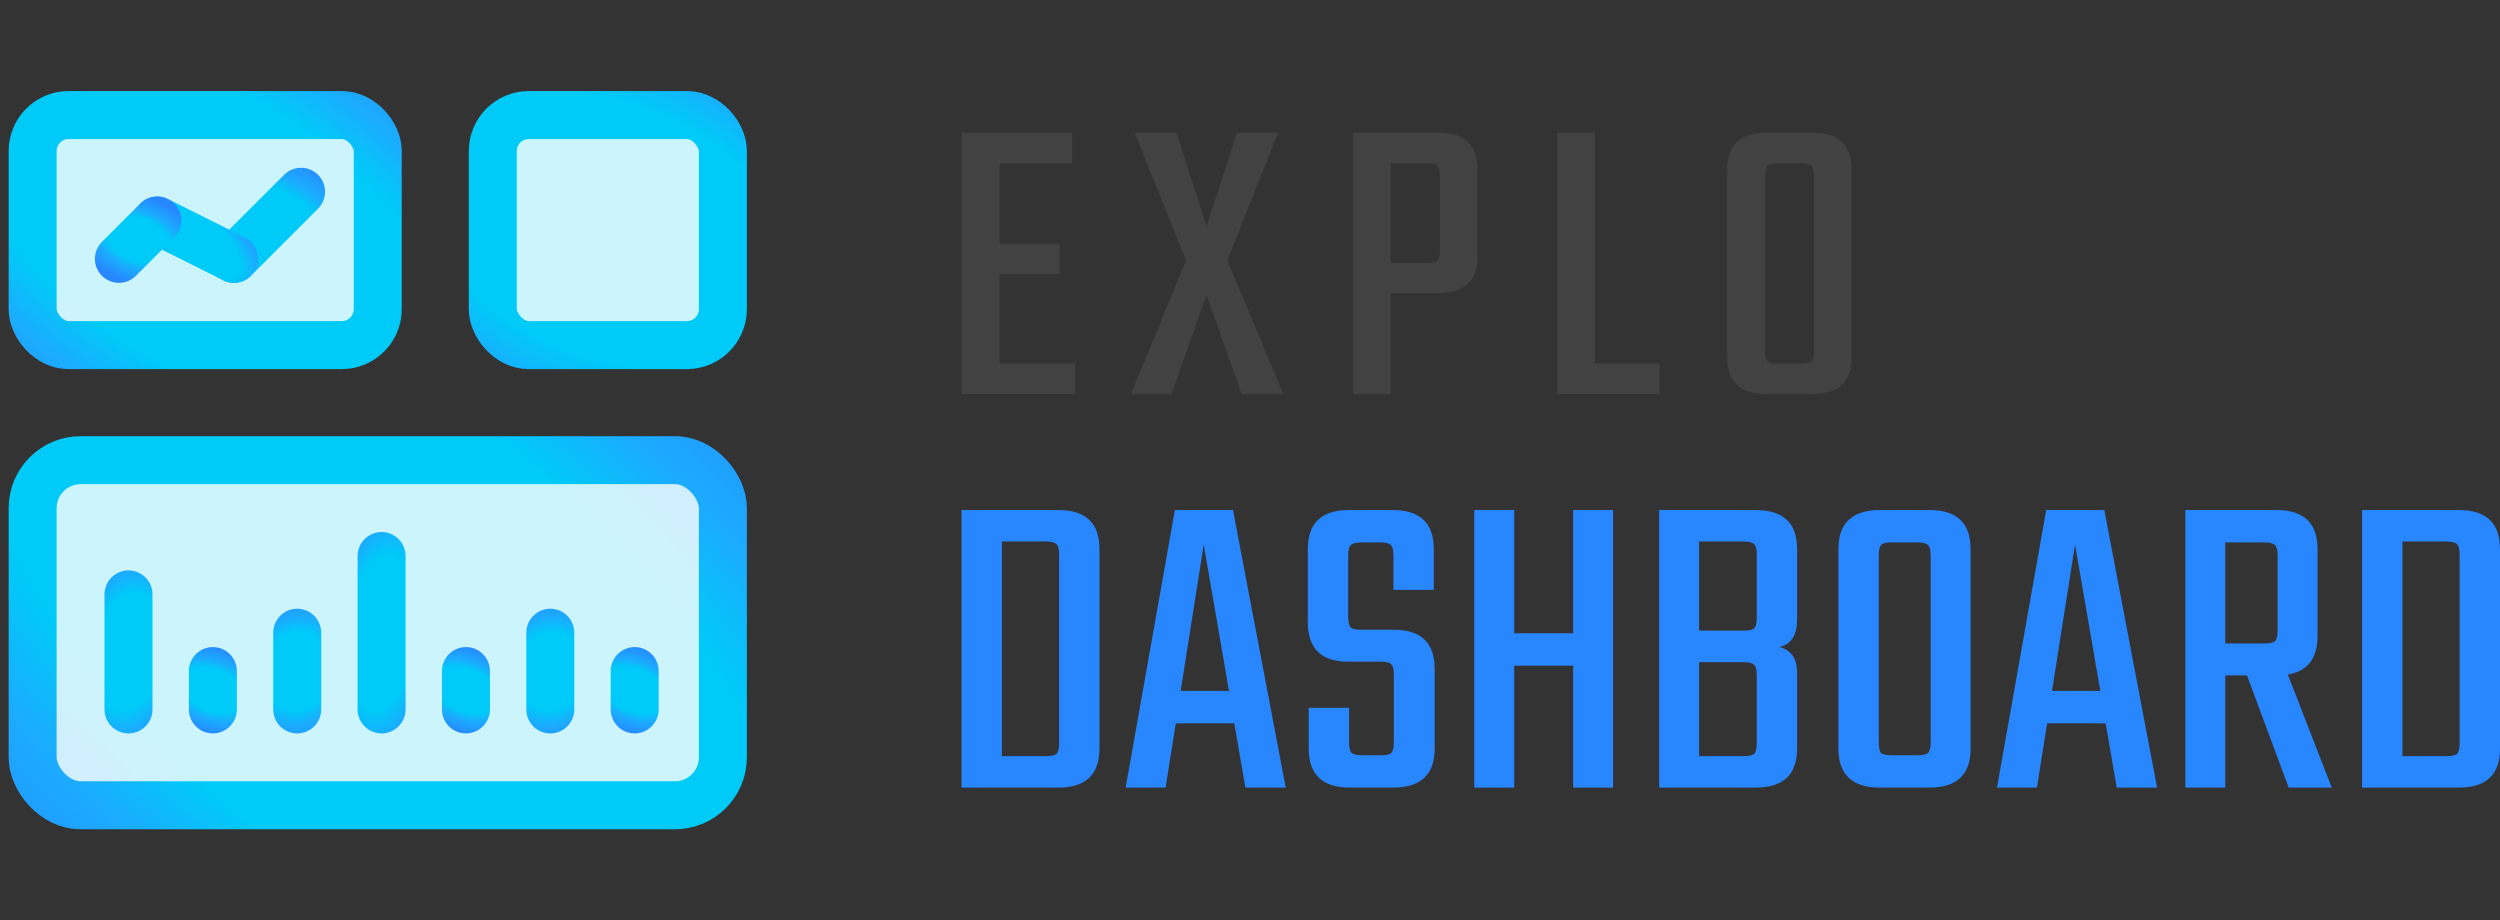 <svg width="182" height="67" viewBox="0 0 182 67" fill="none" xmlns="http://www.w3.org/2000/svg">
<rect x="0" y="0" width="182" height="67" fill="#333333" stroke="none"/>
<rect x="2.375" y="33.5" width="50.25" height="25.125" rx="3.493" fill="url(#paint0_angular_2025_367741)"/>
<rect x="2.375" y="33.5" width="50.25" height="25.125" rx="3.493" fill="white" fill-opacity="0.8"/>
<rect x="2.375" y="33.5" width="50.25" height="25.125" rx="3.493" stroke="url(#paint1_angular_2025_367741)" stroke-width="3.493" stroke-linecap="round" stroke-linejoin="round"/>
<path d="M9.354 43.271V51.646" stroke="url(#paint2_angular_2025_367741)" stroke-width="3.493" stroke-linecap="round" stroke-linejoin="round"/>
<path d="M15.496 51.646V48.854" stroke="url(#paint3_angular_2025_367741)" stroke-width="3.493" stroke-linecap="round" stroke-linejoin="round"/>
<path d="M21.637 51.646V46.062" stroke="url(#paint4_angular_2025_367741)" stroke-width="3.493" stroke-linecap="round" stroke-linejoin="round"/>
<path d="M27.779 40.479V51.646" stroke="url(#paint5_angular_2025_367741)" stroke-width="3.493" stroke-linecap="round" stroke-linejoin="round"/>
<path d="M33.921 51.646V48.854" stroke="url(#paint6_angular_2025_367741)" stroke-width="3.493" stroke-linecap="round" stroke-linejoin="round"/>
<path d="M40.062 51.646V46.062" stroke="url(#paint7_angular_2025_367741)" stroke-width="3.493" stroke-linecap="round" stroke-linejoin="round"/>
<path d="M46.204 51.646V48.854" stroke="url(#paint8_angular_2025_367741)" stroke-width="3.493" stroke-linecap="round" stroke-linejoin="round"/>
<rect x="2.375" y="8.375" width="25.125" height="16.75" rx="2.62" fill="url(#paint9_angular_2025_367741)"/>
<rect x="2.375" y="8.375" width="25.125" height="16.75" rx="2.62" fill="white" fill-opacity="0.8"/>
<rect x="2.375" y="8.375" width="25.125" height="16.75" rx="2.62" stroke="url(#paint10_angular_2025_367741)" stroke-width="3.493" stroke-linecap="round" stroke-linejoin="round"/>
<path d="M21.917 13.959L17.031 18.844" stroke="url(#paint11_angular_2025_367741)" stroke-width="3.493" stroke-linecap="round" stroke-linejoin="round"/>
<path d="M17.031 18.844L11.448 16.052" stroke="url(#paint12_angular_2025_367741)" stroke-width="3.493" stroke-linecap="round" stroke-linejoin="round"/>
<path d="M11.448 16.052L8.656 18.844" stroke="url(#paint13_angular_2025_367741)" stroke-width="3.493" stroke-linecap="round" stroke-linejoin="round"/>
<rect x="35.875" y="8.375" width="16.75" height="16.75" rx="2.62" fill="url(#paint14_angular_2025_367741)"/>
<rect x="35.875" y="8.375" width="16.75" height="16.75" rx="2.62" fill="white" fill-opacity="0.8"/>
<rect x="35.875" y="8.375" width="16.75" height="16.75" rx="2.62" stroke="url(#paint15_angular_2025_367741)" stroke-width="3.493" stroke-linecap="round" stroke-linejoin="round"/>
<path d="M72.766 26.468H78.266V28.687H70V9.662H78.054V11.88H72.766V17.746H77.142V19.964H72.766V26.468Z" fill="#424242"/>
<path d="M89.356 18.961L93.428 28.687H90.389L87.836 21.453L85.283 28.687H82.335L86.347 18.961L82.609 9.662H85.648L87.836 16.5L90.055 9.662H93.033L89.356 18.961Z" fill="#424242"/>
<path d="M98.508 9.662H104.739C106.623 9.662 107.565 10.553 107.565 12.336V18.657C107.565 20.44 106.623 21.332 104.739 21.332H101.244V28.687H98.508V9.662ZM104.83 18.232V12.761C104.83 12.397 104.769 12.164 104.647 12.062C104.526 11.941 104.283 11.88 103.918 11.88H101.244V19.144H103.918C104.283 19.144 104.526 19.083 104.647 18.961C104.769 18.84 104.83 18.597 104.83 18.232Z" fill="#424242"/>
<path d="M116.106 26.468H120.817V28.687H113.371V9.662H116.106V26.468Z" fill="#424242"/>
<path d="M128.594 9.662H131.967C133.851 9.662 134.794 10.553 134.794 12.336V26.012C134.794 27.795 133.851 28.687 131.967 28.687H128.594C126.689 28.687 125.737 27.795 125.737 26.012V12.336C125.737 10.553 126.689 9.662 128.594 9.662ZM132.058 25.587V12.761C132.058 12.397 131.998 12.164 131.876 12.062C131.754 11.941 131.511 11.88 131.147 11.88H129.384C129.019 11.88 128.776 11.941 128.654 12.062C128.553 12.164 128.503 12.397 128.503 12.761V25.587C128.503 25.951 128.553 26.195 128.654 26.316C128.776 26.417 129.019 26.468 129.384 26.468H131.147C131.511 26.468 131.754 26.417 131.876 26.316C131.998 26.195 132.058 25.951 132.058 25.587Z" fill="#424242"/>
<path d="M70 37.129H77.038C79.04 37.129 80.04 38.076 80.04 39.97V54.498C80.04 56.392 79.04 57.339 77.038 57.339H70V37.129ZM77.103 54.11V40.357C77.103 39.97 77.038 39.722 76.909 39.614C76.78 39.485 76.521 39.421 76.134 39.421H72.938V55.046H76.134C76.521 55.046 76.78 54.992 76.909 54.885C77.038 54.756 77.103 54.498 77.103 54.11Z" fill="#2886FF"/>
<path d="M90.665 57.339L89.858 52.657H85.597L84.854 57.339H81.949L85.532 37.129H89.761L93.603 57.339H90.665ZM85.952 50.301H89.471L87.631 39.647L85.952 50.301Z" fill="#2886FF"/>
<path d="M101.473 54.045V49.106C101.473 48.719 101.408 48.471 101.279 48.364C101.172 48.234 100.924 48.17 100.537 48.17H98.148C96.189 48.17 95.21 47.212 95.21 45.297V39.97C95.21 38.076 96.211 37.129 98.212 37.129H101.376C103.378 37.129 104.378 38.076 104.378 39.97V42.94H101.441V40.422C101.441 40.034 101.376 39.787 101.247 39.679C101.118 39.55 100.86 39.485 100.472 39.485H99.116C98.729 39.485 98.471 39.55 98.341 39.679C98.212 39.787 98.148 40.034 98.148 40.422V44.909C98.148 45.297 98.212 45.555 98.341 45.684C98.471 45.792 98.729 45.845 99.116 45.845H101.473C103.453 45.845 104.443 46.792 104.443 48.686V54.498C104.443 56.392 103.431 57.339 101.408 57.339H98.277C96.275 57.339 95.274 56.392 95.274 54.498V51.527H98.212V54.045C98.212 54.433 98.277 54.691 98.406 54.82C98.535 54.928 98.793 54.982 99.181 54.982H100.537C100.924 54.982 101.172 54.928 101.279 54.82C101.408 54.691 101.473 54.433 101.473 54.045Z" fill="#2886FF"/>
<path d="M114.526 37.129H117.432V57.339H114.526V48.46H110.233V57.339H107.327V37.129H110.233V46.104H114.526V37.129Z" fill="#2886FF"/>
<path d="M127.892 44.974V40.357C127.892 39.97 127.827 39.722 127.698 39.614C127.569 39.485 127.311 39.421 126.923 39.421H123.695V45.91H126.923C127.311 45.91 127.569 45.856 127.698 45.748C127.827 45.619 127.892 45.361 127.892 44.974ZM127.892 54.11V49.138C127.892 48.751 127.827 48.503 127.698 48.396C127.569 48.267 127.311 48.202 126.923 48.202H123.695V55.046H126.923C127.311 55.046 127.569 54.992 127.698 54.885C127.827 54.756 127.892 54.498 127.892 54.11ZM120.789 37.129H127.795C129.818 37.129 130.829 38.076 130.829 39.97V45.103C130.829 46.243 130.399 46.911 129.538 47.104C130.399 47.32 130.829 47.944 130.829 48.977V54.498C130.829 56.392 129.818 57.339 127.795 57.339H120.789V37.129Z" fill="#2886FF"/>
<path d="M136.872 37.129H140.456C142.458 37.129 143.458 38.076 143.458 39.97V54.498C143.458 56.392 142.458 57.339 140.456 57.339H136.872C134.849 57.339 133.838 56.392 133.838 54.498V39.97C133.838 38.076 134.849 37.129 136.872 37.129ZM140.553 54.045V40.422C140.553 40.034 140.488 39.787 140.359 39.679C140.23 39.55 139.972 39.485 139.584 39.485H137.712C137.324 39.485 137.066 39.55 136.937 39.679C136.829 39.787 136.776 40.034 136.776 40.422V54.045C136.776 54.433 136.829 54.691 136.937 54.82C137.066 54.928 137.324 54.982 137.712 54.982H139.584C139.972 54.982 140.23 54.928 140.359 54.82C140.488 54.691 140.553 54.433 140.553 54.045Z" fill="#2886FF"/>
<path d="M154.098 57.339L153.291 52.657H149.03L148.287 57.339H145.382L148.965 37.129H153.195L157.036 57.339H154.098ZM149.385 50.301H152.904L151.064 39.647L149.385 50.301Z" fill="#2886FF"/>
<path d="M162.001 49.171V57.339H159.095V37.129H165.713C167.715 37.129 168.716 38.076 168.716 39.97V46.297C168.716 47.933 167.995 48.869 166.553 49.106L169.749 57.339H166.617L163.582 49.171H162.001ZM162.001 39.485V46.846H164.842C165.229 46.846 165.487 46.792 165.616 46.685C165.745 46.556 165.81 46.297 165.81 45.91V40.422C165.81 40.034 165.745 39.787 165.616 39.679C165.487 39.55 165.229 39.485 164.842 39.485H162.001Z" fill="#2886FF"/>
<path d="M171.96 37.129H178.998C180.999 37.129 182 38.076 182 39.97V54.498C182 56.392 180.999 57.339 178.998 57.339H171.96V37.129ZM179.062 54.11V40.357C179.062 39.97 178.998 39.722 178.868 39.614C178.739 39.485 178.481 39.421 178.094 39.421H174.898V55.046H178.094C178.481 55.046 178.739 54.992 178.868 54.885C178.998 54.756 179.062 54.498 179.062 54.11Z" fill="#2886FF"/>
<defs>
<radialGradient id="paint0_angular_2025_367741" cx="0" cy="0" r="1" gradientUnits="userSpaceOnUse" gradientTransform="translate(27.5 46.062) rotate(129.517) scale(34.72 74.995)">
<stop offset="0.478" stop-color="#00CAF7"/>
<stop offset="0.651" stop-color="#1BACFF"/>
<stop offset="0.99" stop-color="#2886FF"/>
</radialGradient>
<radialGradient id="paint1_angular_2025_367741" cx="0" cy="0" r="1" gradientUnits="userSpaceOnUse" gradientTransform="translate(27.5 46.062) rotate(129.517) scale(34.72 74.995)">
<stop offset="0.478" stop-color="#00CAF7"/>
<stop offset="0.651" stop-color="#1BACFF"/>
<stop offset="0.99" stop-color="#2886FF"/>
</radialGradient>
<radialGradient id="paint2_angular_2025_367741" cx="0" cy="0" r="1" gradientUnits="userSpaceOnUse" gradientTransform="translate(9.354 47.458) rotate(97.828) scale(9.012 5.351)">
<stop offset="0.478" stop-color="#00CAF7"/>
<stop offset="0.651" stop-color="#1BACFF"/>
<stop offset="0.99" stop-color="#2886FF"/>
</radialGradient>
<radialGradient id="paint3_angular_2025_367741" cx="0" cy="0" r="1" gradientUnits="userSpaceOnUse" gradientTransform="translate(15.496 50.25) rotate(112.412) scale(3.219 4.993)">
<stop offset="0.478" stop-color="#00CAF7"/>
<stop offset="0.651" stop-color="#1BACFF"/>
<stop offset="0.99" stop-color="#2886FF"/>
</radialGradient>
<radialGradient id="paint4_angular_2025_367741" cx="0" cy="0" r="1" gradientUnits="userSpaceOnUse" gradientTransform="translate(21.637 48.854) rotate(101.652) scale(6.077 5.29)">
<stop offset="0.478" stop-color="#00CAF7"/>
<stop offset="0.651" stop-color="#1BACFF"/>
<stop offset="0.99" stop-color="#2886FF"/>
</radialGradient>
<radialGradient id="paint5_angular_2025_367741" cx="0" cy="0" r="1" gradientUnits="userSpaceOnUse" gradientTransform="translate(27.779 46.063) rotate(95.887) scale(11.967 5.372)">
<stop offset="0.478" stop-color="#00CAF7"/>
<stop offset="0.651" stop-color="#1BACFF"/>
<stop offset="0.99" stop-color="#2886FF"/>
</radialGradient>
<radialGradient id="paint6_angular_2025_367741" cx="0" cy="0" r="1" gradientUnits="userSpaceOnUse" gradientTransform="translate(33.921 50.25) rotate(112.412) scale(3.219 4.993)">
<stop offset="0.478" stop-color="#00CAF7"/>
<stop offset="0.651" stop-color="#1BACFF"/>
<stop offset="0.99" stop-color="#2886FF"/>
</radialGradient>
<radialGradient id="paint7_angular_2025_367741" cx="0" cy="0" r="1" gradientUnits="userSpaceOnUse" gradientTransform="translate(40.062 48.854) rotate(101.652) scale(6.077 5.29)">
<stop offset="0.478" stop-color="#00CAF7"/>
<stop offset="0.651" stop-color="#1BACFF"/>
<stop offset="0.99" stop-color="#2886FF"/>
</radialGradient>
<radialGradient id="paint8_angular_2025_367741" cx="0" cy="0" r="1" gradientUnits="userSpaceOnUse" gradientTransform="translate(46.204 50.25) rotate(112.412) scale(3.219 4.993)">
<stop offset="0.478" stop-color="#00CAF7"/>
<stop offset="0.651" stop-color="#1BACFF"/>
<stop offset="0.99" stop-color="#2886FF"/>
</radialGradient>
<radialGradient id="paint9_angular_2025_367741" cx="0" cy="0" r="1" gradientUnits="userSpaceOnUse" gradientTransform="translate(14.938 16.75) rotate(121.742) scale(20.997 41.337)">
<stop offset="0.478" stop-color="#00CAF7"/>
<stop offset="0.651" stop-color="#1BACFF"/>
<stop offset="0.99" stop-color="#2886FF"/>
</radialGradient>
<radialGradient id="paint10_angular_2025_367741" cx="0" cy="0" r="1" gradientUnits="userSpaceOnUse" gradientTransform="translate(14.938 16.75) rotate(121.742) scale(20.997 41.337)">
<stop offset="0.478" stop-color="#00CAF7"/>
<stop offset="0.651" stop-color="#1BACFF"/>
<stop offset="0.99" stop-color="#2886FF"/>
</radialGradient>
<radialGradient id="paint11_angular_2025_367741" cx="0" cy="0" r="1" gradientUnits="userSpaceOnUse" gradientTransform="translate(19.474 16.401) rotate(112.412) scale(5.634 8.738)">
<stop offset="0.478" stop-color="#00CAF7"/>
<stop offset="0.651" stop-color="#1BACFF"/>
<stop offset="0.99" stop-color="#2886FF"/>
</radialGradient>
<radialGradient id="paint12_angular_2025_367741" cx="0" cy="0" r="1" gradientUnits="userSpaceOnUse" gradientTransform="translate(14.239 17.448) rotate(129.517) scale(3.858 8.333)">
<stop offset="0.478" stop-color="#00CAF7"/>
<stop offset="0.651" stop-color="#1BACFF"/>
<stop offset="0.99" stop-color="#2886FF"/>
</radialGradient>
<radialGradient id="paint13_angular_2025_367741" cx="0" cy="0" r="1" gradientUnits="userSpaceOnUse" gradientTransform="translate(10.052 17.448) rotate(112.412) scale(3.219 4.993)">
<stop offset="0.478" stop-color="#00CAF7"/>
<stop offset="0.651" stop-color="#1BACFF"/>
<stop offset="0.99" stop-color="#2886FF"/>
</radialGradient>
<radialGradient id="paint14_angular_2025_367741" cx="0" cy="0" r="1" gradientUnits="userSpaceOnUse" gradientTransform="translate(44.25 16.75) rotate(112.412) scale(19.315 29.957)">
<stop offset="0.478" stop-color="#00CAF7"/>
<stop offset="0.651" stop-color="#1BACFF"/>
<stop offset="0.99" stop-color="#2886FF"/>
</radialGradient>
<radialGradient id="paint15_angular_2025_367741" cx="0" cy="0" r="1" gradientUnits="userSpaceOnUse" gradientTransform="translate(44.25 16.75) rotate(112.412) scale(19.315 29.957)">
<stop offset="0.478" stop-color="#00CAF7"/>
<stop offset="0.651" stop-color="#1BACFF"/>
<stop offset="0.99" stop-color="#2886FF"/>
</radialGradient>
</defs>
</svg>
